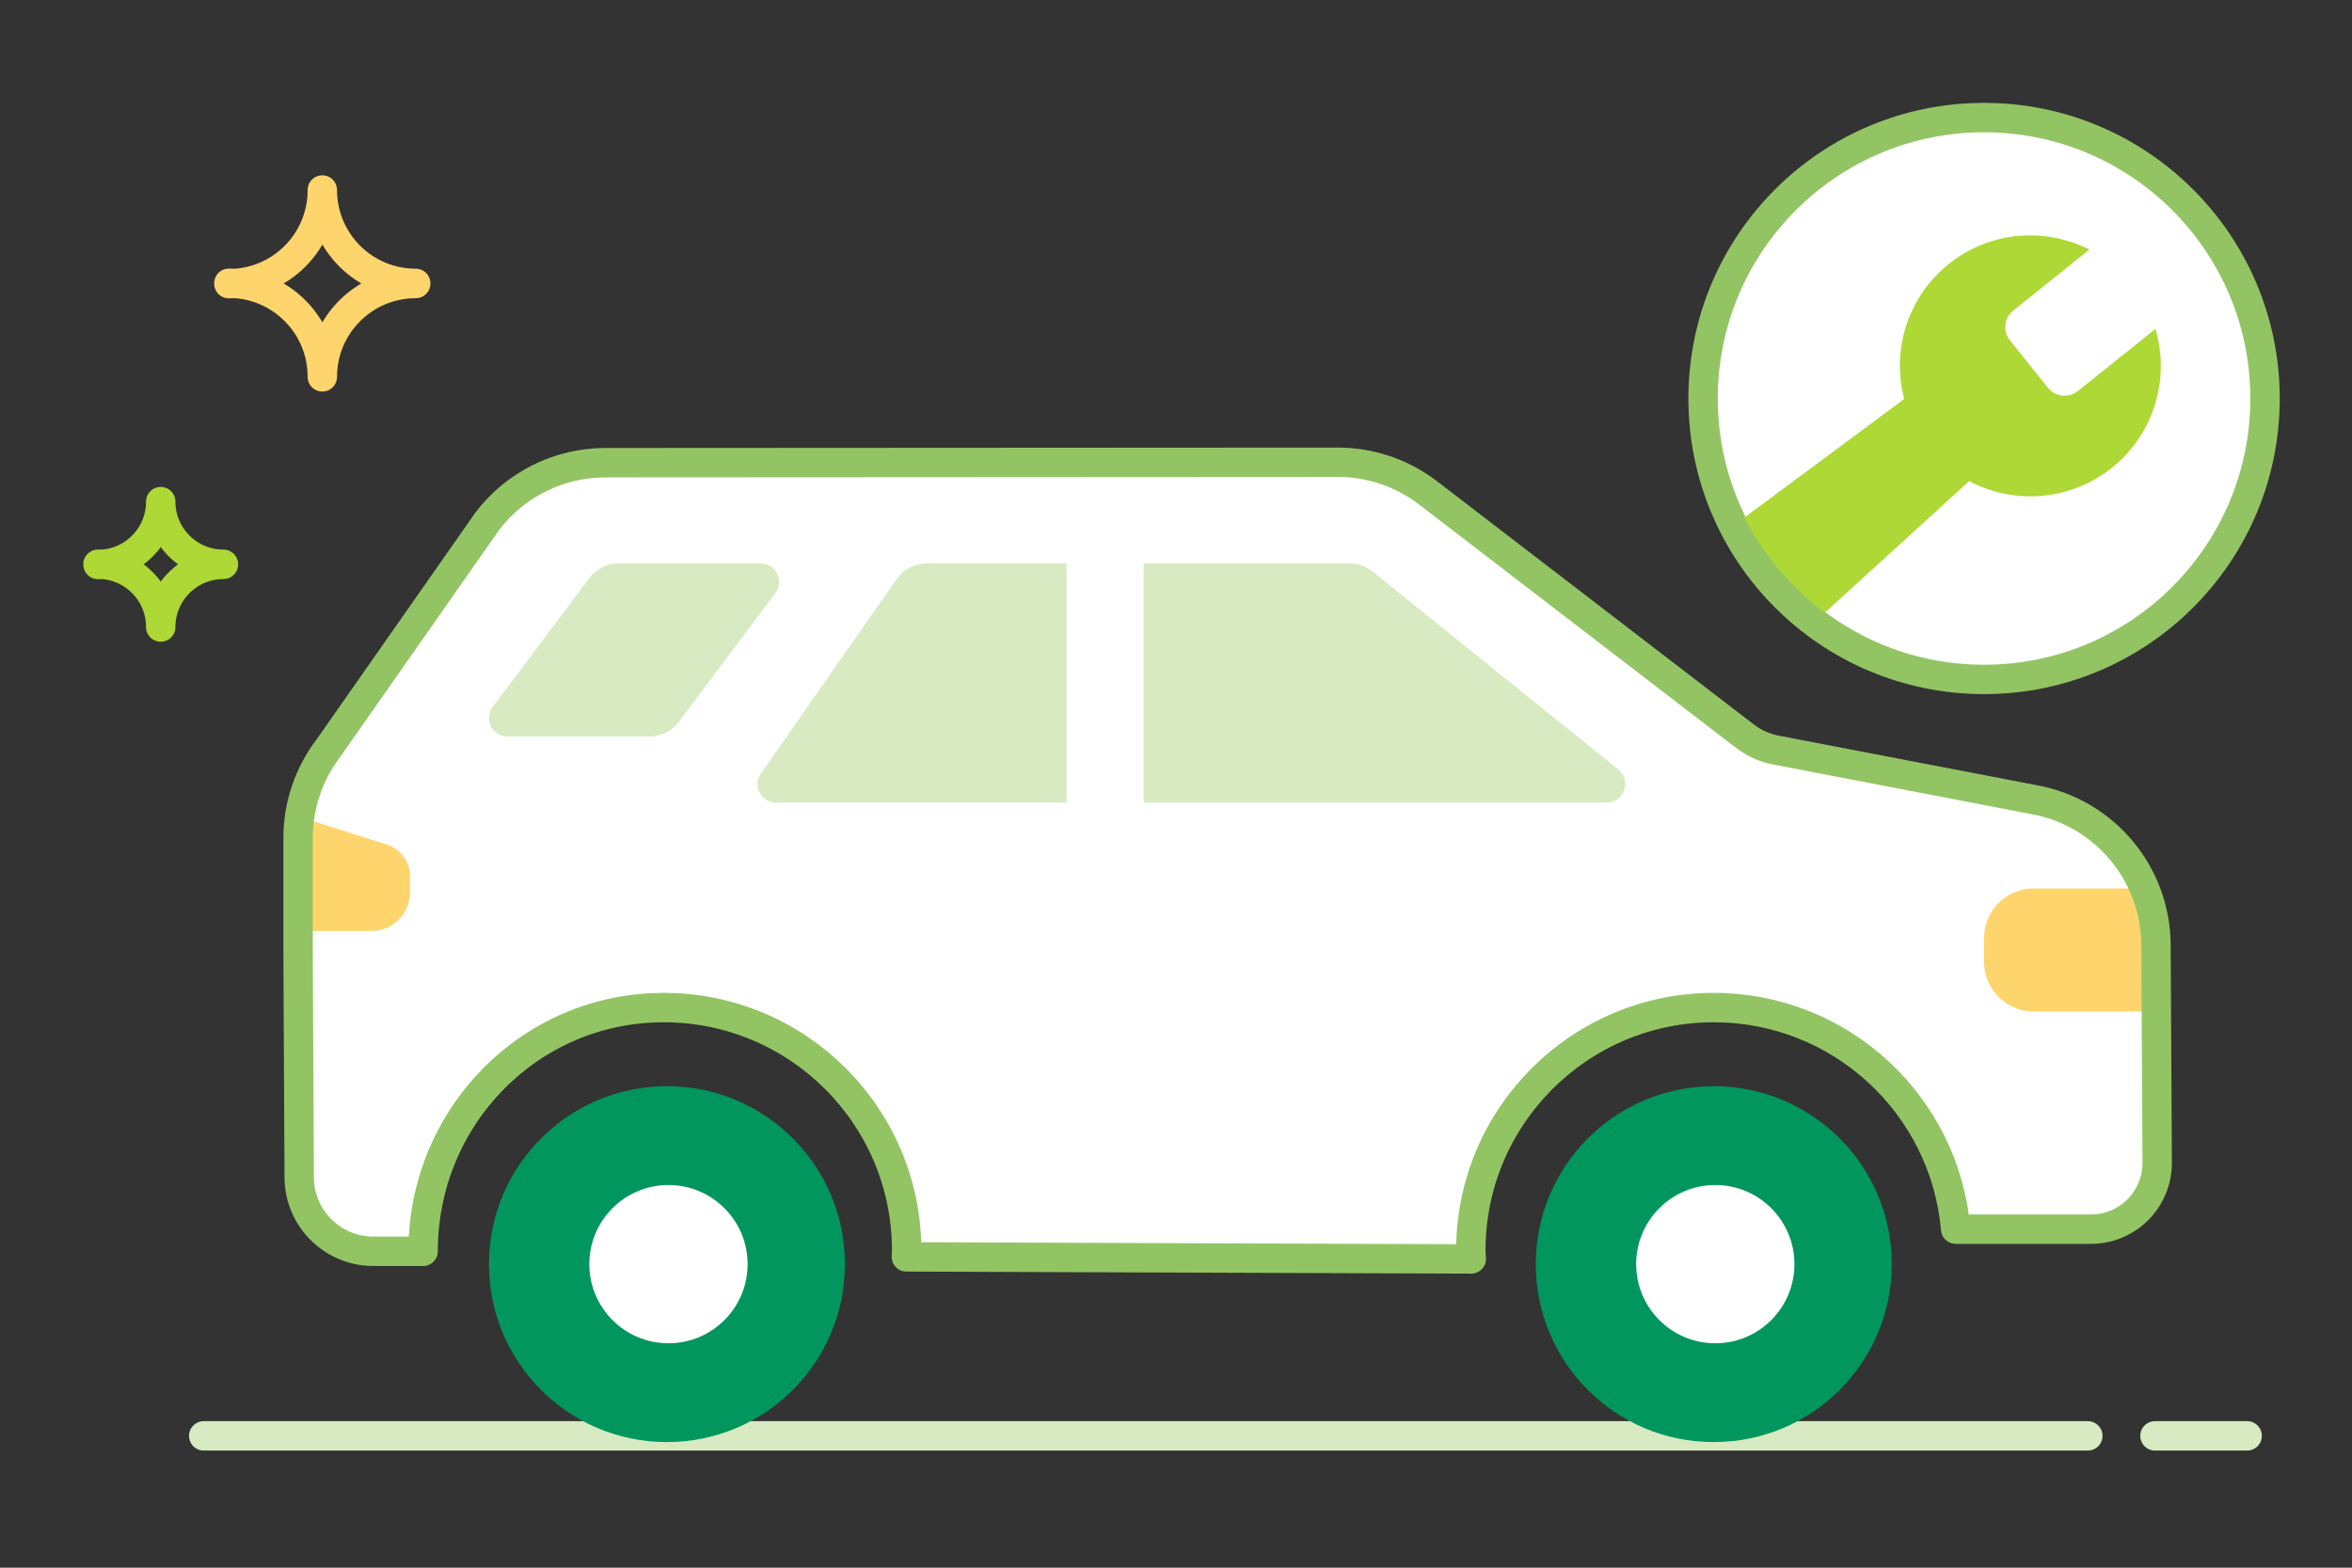 <?xml version="1.0" encoding="UTF-8"?>
<svg width="120px" height="80px" viewBox="0 0 120 80" version="1.1" xmlns="http://www.w3.org/2000/svg" xmlns:xlink="http://www.w3.org/1999/xlink">
    <rect x="0" y="0" width="120" height="80" fill="#333333" stroke="none"/>
    <title>Thumbnail/CarAndTool/BNPPF</title>
    <g id="Thumbnail/CarAndTool/BNPPF" stroke="none" stroke-width="1" fill="none" fill-rule="evenodd">
        <g id="Group-41" transform="translate(5, 6)">
            <line x1="104.947" y1="67.273" x2="109.651" y2="67.273" id="Stroke-1" stroke="#D7EAC1" stroke-width="1.5" stroke-linecap="round" stroke-linejoin="round"></line>
            <line x1="5.394" y1="67.273" x2="101.522" y2="67.273" id="Stroke-3" stroke="#D7EAC1" stroke-width="1.5" stroke-linecap="round" stroke-linejoin="round"></line>
            <path d="M11.759,32.174 C10.753,33.493 10.208,35.107 10.208,36.766 L10.208,42.636 L10.266,54.087 C10.276,56.171 11.968,57.855 14.052,57.855 L16.587,57.855 C16.587,51.008 22.017,45.417 28.863,45.417 C35.709,45.417 41.259,50.967 41.259,57.814 C41.259,57.923 41.245,58.029 41.243,58.139 L70.064,58.244 C70.059,58.1 70.042,57.959 70.042,57.814 C70.042,50.967 75.592,45.417 82.439,45.417 C88.916,45.417 94.227,50.389 94.78,56.724 L101.689,56.724 C103.559,56.721 105.07,55.198 105.06,53.328 L104.998,42.216 C104.978,38.564 102.355,35.446 98.759,34.803 L84.715,32.287 C84.13,32.183 83.578,31.942 83.104,31.584 L67.813,19.148 C66.498,18.157 64.897,17.622 63.25,17.623 L25.885,17.644 C23.524,17.646 21.298,18.748 19.866,20.626 L11.759,32.174 Z" id="Fill-5" fill="#FFFFFF"></path>
            <path d="M10.643,35.801 L14.736,37.099 C15.44,37.322 15.916,37.974 15.916,38.711 L15.916,39.545 C15.916,40.63 15.039,41.509 13.954,41.509 L10.643,41.509" id="Fill-7" fill="#FED56D"></path>
            <path d="M104.528,45.62 L98.763,45.62 C97.363,45.62 96.228,44.485 96.228,43.085 L96.228,41.872 C96.228,40.472 97.363,39.337 98.763,39.337 L104.528,39.337" id="Fill-9" fill="#FED56D"></path>
            <path d="M73.357,58.51 C73.357,53.495 77.422,49.43 82.438,49.43 C87.453,49.43 91.518,53.495 91.518,58.51 C91.518,63.525 87.453,67.59 82.438,67.59 C77.426,67.593 73.361,63.533 73.357,58.522 L73.357,58.51 Z" id="Fill-11" fill="#00965E"></path>
            <path d="M77.478,58.51 C77.478,55.728 79.733,53.472 82.514,53.472 C85.297,53.472 87.552,55.728 87.552,58.51 C87.552,61.292 85.297,63.548 82.514,63.548 C79.733,63.548 77.478,61.292 77.478,58.51" id="Fill-13" fill="#FFFFFF"></path>
            <path d="M77.478,58.51 C77.478,55.728 79.733,53.472 82.514,53.472 C85.297,53.472 87.552,55.728 87.552,58.51 C87.552,61.292 85.297,63.548 82.514,63.548 C79.733,63.548 77.478,61.292 77.478,58.51 Z" id="Stroke-15" stroke="#00965E" stroke-width="2" stroke-linecap="round" stroke-linejoin="round"></path>
            <path d="M19.948,58.51 C19.948,53.495 24.013,49.43 29.028,49.43 C34.043,49.43 38.108,53.495 38.108,58.51 C38.108,63.525 34.043,67.59 29.028,67.59 C24.016,67.593 19.951,63.533 19.948,58.522 L19.948,58.51 Z" id="Fill-17" fill="#00965E"></path>
            <path d="M24.067,58.51 C24.067,55.728 26.323,53.472 29.105,53.472 C31.887,53.472 34.143,55.728 34.143,58.51 C34.143,61.292 31.887,63.548 29.105,63.548 C26.323,63.548 24.067,61.292 24.067,58.51" id="Fill-19" fill="#FFFFFF"></path>
            <path d="M24.067,58.51 C24.067,55.728 26.323,53.472 29.105,53.472 C31.887,53.472 34.143,55.728 34.143,58.51 C34.143,61.292 31.887,63.548 29.105,63.548 C26.323,63.548 24.067,61.292 24.067,58.51 Z" id="Stroke-21" stroke="#00965E" stroke-width="2" stroke-linecap="round" stroke-linejoin="round"></path>
            <path d="M77.566,33.27 L65.029,23.166 C64.692,22.896 64.273,22.748 63.84,22.748 L53.349,22.748 L53.349,34.956 L76.972,34.956 C77.866,34.956 78.262,33.831 77.566,33.27" id="Fill-23" fill="#D7EAC1"></path>
            <path d="M33.803,22.748 L26.578,22.748 C25.982,22.748 25.42,23.029 25.063,23.506 L20.14,30.073 C19.672,30.698 20.116,31.588 20.897,31.588 L28.122,31.588 C28.718,31.588 29.28,31.308 29.637,30.83 L34.561,24.263 C35.029,23.639 34.583,22.748 33.803,22.748" id="Fill-25" fill="#D7EAC1"></path>
            <path d="M49.421,22.748 L42.296,22.748 C41.677,22.748 41.097,23.051 40.743,23.558 L33.827,33.466 C33.389,34.094 33.838,34.955 34.604,34.955 L49.421,34.955 L49.421,22.748 Z" id="Fill-27" fill="#D7EAC1"></path>
            <path d="M11.759,32.174 C10.753,33.493 10.208,35.107 10.208,36.766 L10.208,42.636 L10.266,54.087 C10.276,56.171 11.968,57.855 14.052,57.855 L16.587,57.855 C16.587,51.008 22.017,45.417 28.863,45.417 C35.709,45.417 41.259,50.967 41.259,57.814 C41.259,57.923 41.245,58.029 41.243,58.139 L70.064,58.244 C70.059,58.1 70.042,57.959 70.042,57.814 C70.042,50.967 75.592,45.417 82.439,45.417 C88.916,45.417 94.227,50.389 94.78,56.724 L101.689,56.724 C103.559,56.721 105.07,55.198 105.06,53.328 L104.998,42.216 C104.978,38.564 102.355,35.446 98.759,34.803 L85.661,32.287 C85.076,32.183 84.525,31.942 84.05,31.584 L67.813,19.115 C66.498,18.124 64.897,17.589 63.25,17.59 L25.885,17.611 C23.524,17.612 21.298,18.715 19.866,20.593 L11.759,32.174 Z" id="Stroke-29" stroke="#93C463" stroke-width="1.5" stroke-linecap="round" stroke-linejoin="round"></path>
            <path d="M6.677,8.455 C9.31,8.455 11.445,10.588 11.445,13.22 L11.445,13.231 C11.445,10.601 13.578,8.468 16.211,8.468 L16.211,8.462 C13.578,8.462 11.445,6.329 11.445,3.697 L11.445,3.71 C11.445,6.342 9.31,8.475 6.677,8.475" id="Stroke-31" stroke="#FED56D" stroke-width="1.5" stroke-linecap="round" stroke-linejoin="round"></path>
            <path d="M9.99200722e-16,22.792 C1.767,22.792 3.2,24.224 3.2,25.99 L3.2,25.998 C3.2,24.231 4.633,22.8 6.4,22.8 L6.4,22.796 C4.633,22.796 3.2,21.364 3.2,19.598 L3.2,19.606 C3.2,21.373 1.767,22.805 9.99200722e-16,22.805" id="Stroke-33" stroke="#ADD835" stroke-width="1.5" stroke-linecap="round" stroke-linejoin="round"></path>
            <path d="M110.563,14.336 C110.563,22.252 104.145,28.671 96.228,28.671 C88.311,28.671 81.893,22.252 81.893,14.336 C81.893,6.419 88.311,0 96.228,0 C104.145,0 110.563,6.419 110.563,14.336" id="Fill-35" fill="#FFFFFF"></path>
            <path d="M110.563,14.336 C110.563,22.252 104.145,28.671 96.228,28.671 C88.311,28.671 81.893,22.252 81.893,14.336 C81.893,6.419 88.311,0 96.228,0 C104.145,0 110.563,6.419 110.563,14.336 Z" id="Stroke-37" stroke="#93C463" stroke-width="1.5" stroke-linecap="round" stroke-linejoin="round"></path>
            <path d="M101.009,13.958 C100.542,14.332 99.861,14.257 99.487,13.79 L97.548,11.369 C97.174,10.902 97.25,10.221 97.716,9.848 L101.603,6.735 C99.344,5.591 96.531,5.785 94.427,7.471 C92.308,9.168 91.505,11.895 92.152,14.362 L83.994,20.414 C84.985,22.327 86.393,23.981 88.098,25.27 L95.467,18.551 C97.743,19.757 100.613,19.58 102.752,17.867 C104.927,16.126 105.717,13.299 104.974,10.782 L101.009,13.958 Z" id="Fill-39" fill="#ADD835"></path>
        </g>
    </g>
</svg>